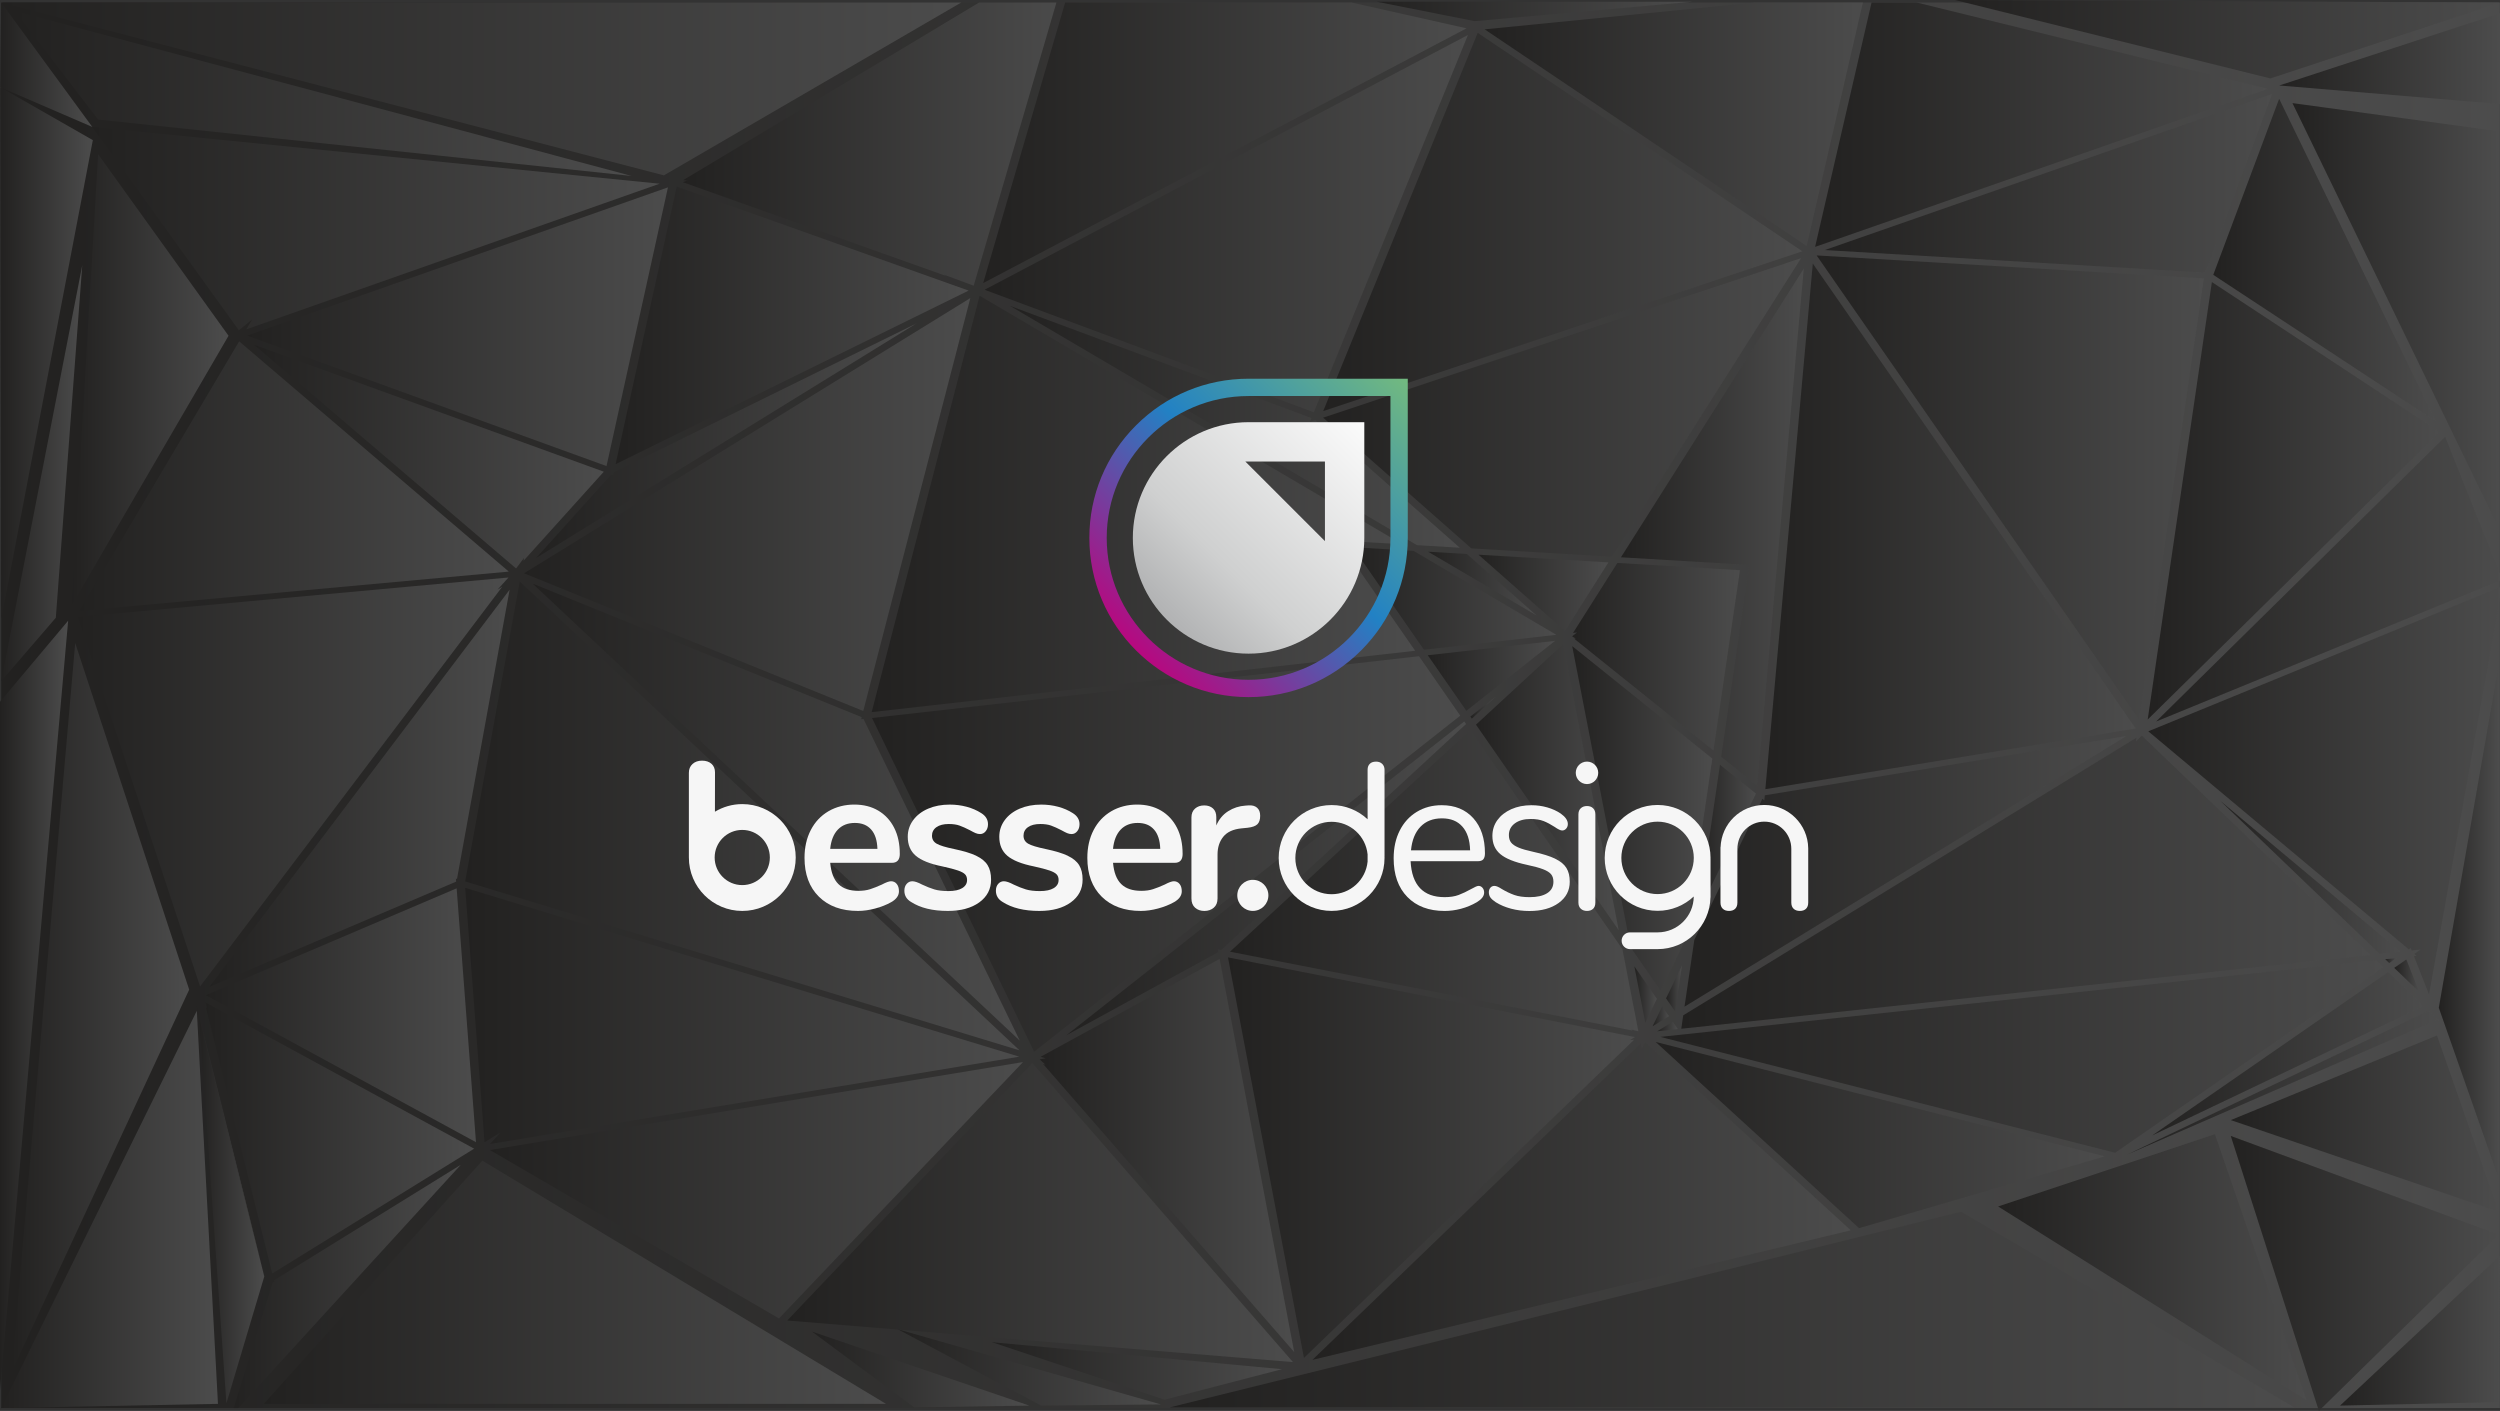 <?xml version="1.0" encoding="UTF-8"?><svg id="b" xmlns="http://www.w3.org/2000/svg" width="1110.07" height="626.48" xmlns:xlink="http://www.w3.org/1999/xlink" viewBox="0 0 1110.07 626.48"><rect x="0" y="0" width="1110.07" height="626.48" fill="#333333" stroke="none"/><defs><linearGradient id="d" x1=".53" y1="313.17" x2="1110.01" y2="313.17" gradientUnits="userSpaceOnUse"><stop offset="0" stop-color="#222120"/><stop offset="1" stop-color="#4c4c4c"/></linearGradient><linearGradient id="e" x1="6.52" y1="304.82" x2="1083.36" y2="304.82" xlink:href="#d"/><linearGradient id="f" x1="34.58" y1="347.22" x2="225.78" y2="347.22" xlink:href="#d"/><linearGradient id="g" x1="206.55" y1="362.3" x2="452.72" y2="362.3" xlink:href="#d"/><linearGradient id="h" x1="387.2" y1="379.19" x2="648.39" y2="379.19" xlink:href="#d"/><linearGradient id="i" x1="236.47" y1="360.59" x2="452.8" y2="360.59" xlink:href="#d"/><linearGradient id="j" x1="112.87" y1="202.76" x2="268.11" y2="202.76" xlink:href="#d"/><linearGradient id="k" x1="232.68" y1="224.03" x2="430.86" y2="224.03" xlink:href="#d"/><linearGradient id="l" x1="238.06" y1="195.69" x2="406.91" y2="195.69" xlink:href="#d"/><linearGradient id="m" x1="35.25" y1="211.41" x2="225.91" y2="211.41" xlink:href="#d"/><linearGradient id="n" x1="725.71" y1="441.61" x2="735.69" y2="441.61" xlink:href="#d"/><linearGradient id="o" x1="1059.11" y1="426.5" x2="1064.07" y2="426.5" xlink:href="#d"/><linearGradient id="p" x1="953.9" y1="351.16" x2="1110.98" y2="351.16" xlink:href="#d"/><linearGradient id="q" x1="1063.1" y1="433.2" x2="1074.16" y2="433.2" xlink:href="#d"/><linearGradient id="r" x1="739.78" y1="438.92" x2="746.83" y2="438.92" xlink:href="#d"/><linearGradient id="s" x1="733.81" y1="451.28" x2="741.07" y2="451.28" xlink:href="#d"/><linearGradient id="t" x1="735.81" y1="455.8" x2="745.04" y2="455.8" xlink:href="#d"/><linearGradient id="u" x1="746.53" y1="391.7" x2="1052.46" y2="391.7" xlink:href="#d"/><linearGradient id="v" x1="387.05" y1="223.76" x2="628.37" y2="223.76" xlink:href="#d"/><linearGradient id="w" x1="985.81" y1="389.55" x2="1065.9" y2="389.55" xlink:href="#d"/><linearGradient id="x" x1="652.89" y1="314.15" x2="664.3" y2="314.15" xlink:href="#d"/><linearGradient id="y" x1="953.63" y1="222.37" x2="1082.84" y2="222.37" xlink:href="#d"/><linearGradient id="z" x1="957.36" y1="257.17" x2="1111.04" y2="257.17" xlink:href="#d"/><linearGradient id="aa" x1="783.86" y1="233.73" x2="948.29" y2="233.73" xlink:href="#d"/><linearGradient id="ab" x1="806.63" y1="216.51" x2="978.56" y2="216.51" xlink:href="#d"/><linearGradient id="ac" x1="473.52" y1="389.99" x2="650.97" y2="389.99" xlink:href="#d"/><linearGradient id="ad" x1="448.48" y1="189.51" x2="648.17" y2="189.51" xlink:href="#d"/><linearGradient id="ae" x1="546.15" y1="391.03" x2="727.47" y2="391.03" xlink:href="#d"/><linearGradient id="af" x1="955.59" y1="467.92" x2="1075.72" y2="467.92" xlink:href="#d"/><linearGradient id="ag" x1="698.05" y1="291.6" x2="772.58" y2="291.6" xlink:href="#d"/><linearGradient id="ah" x1="93" y1="350.01" x2="226.29" y2="350.01" xlink:href="#d"/><linearGradient id="ai" x1="698.1" y1="363.4" x2="760.31" y2="363.4" xlink:href="#d"/><linearGradient id="aj" x1="655.38" y1="349.54" x2="718.75" y2="349.54" xlink:href="#d"/><linearGradient id="ak" x1="587.49" y1="180.93" x2="799.71" y2="180.93" xlink:href="#d"/><linearGradient id="al" x1="747.96" y1="386.91" x2="944.14" y2="386.91" xlink:href="#d"/><linearGradient id="am" x1="719.75" y1="234.03" x2="800.93" y2="234.03" xlink:href="#d"/><linearGradient id="an" x1="634.1" y1="259.14" x2="682.32" y2="259.14" xlink:href="#d"/><linearGradient id="ao" x1="754.06" y1="372.49" x2="779.67" y2="372.49" xlink:href="#d"/><linearGradient id="ap" x1="656.49" y1="263.23" x2="714.17" y2="263.23" xlink:href="#d"/><linearGradient id="aq" x1="633.97" y1="300.1" x2="690.48" y2="300.1" xlink:href="#d"/><linearGradient id="ar" x1="600.67" y1="265.75" x2="691.04" y2="265.75" xlink:href="#d"/><linearGradient id="as" x1="206.55" y1="451.1" x2="452.58" y2="451.1" xlink:href="#d"/><linearGradient id="at" x1="217.53" y1="528.51" x2="454.25" y2="528.51" xlink:href="#d"/><linearGradient id="au" x1="349.56" y1="538.41" x2="574.12" y2="538.41" xlink:href="#d"/><linearGradient id="av" x1="461.65" y1="513.06" x2="574.66" y2="513.06" xlink:href="#d"/><linearGradient id="aw" x1="86.8" y1="505.46" x2="117.35" y2="505.46" xlink:href="#d"/><linearGradient id="ax" x1="582.73" y1="533.25" x2="821.78" y2="533.25" xlink:href="#d"/><linearGradient id="ay" x1="97.19" y1="597.29" x2="117.23" y2="597.29" xlink:href="#d"/><linearGradient id="az" x1="91.18" y1="505.28" x2="210.53" y2="505.28" xlink:href="#d"/><linearGradient id="ba" x1="102.7" y1="571.2" x2="204.62" y2="571.2" xlink:href="#d"/><linearGradient id="bb" x1="91.42" y1="450.8" x2="211.35" y2="450.8" xlink:href="#d"/><linearGradient id="bc" x1="735.15" y1="503.99" x2="934.56" y2="503.99" xlink:href="#d"/><linearGradient id="bd" x1="737.22" y1="469.12" x2="1058.16" y2="469.12" xlink:href="#d"/><linearGradient id="be" x1="944.52" y1="453.08" x2="1083.36" y2="453.08" xlink:href="#d"/><linearGradient id="bf" x1="944.52" y1="480.74" x2="1083.36" y2="480.74" xlink:href="#d"/><linearGradient id="bg" x1="949.99" y1="573.21" x2="1056.28" y2="573.21" xlink:href="#d"/><linearGradient id="bh" x1="545.25" y1="514.03" x2="725.94" y2="514.03" xlink:href="#d"/><linearGradient id="bi" x1="659.23" y1="55.18" x2="828.31" y2="55.18" xlink:href="#d"/><linearGradient id="bj" x1="273.34" y1="144.48" x2="430.09" y2="144.48" xlink:href="#d"/><linearGradient id="bk" x1="437.2" y1="99.3" x2="651.81" y2="99.3" xlink:href="#d"/><linearGradient id="bl" x1="303.14" y1="64" x2="476.39" y2="64" xlink:href="#d"/><linearGradient id="bm" x1="436.55" y1="63.42" x2="651.18" y2="63.42" xlink:href="#d"/><linearGradient id="bn" x1="587.53" y1="98.57" x2="800.26" y2="98.57" xlink:href="#d"/><linearGradient id="bo" x1="810.25" y1="81.38" x2="1008.89" y2="81.38" xlink:href="#d"/><linearGradient id="bp" x1="982.75" y1="115.46" x2="1081.53" y2="115.46" xlink:href="#d"/><linearGradient id="bq" x1="805.96" y1="55.37" x2="1007.01" y2="55.37" xlink:href="#d"/><linearGradient id="br" x1="40.99" y1="101.51" x2="292.89" y2="101.51" xlink:href="#d"/><linearGradient id="bs" x1="109.74" y1="145.07" x2="296.59" y2="145.07" xlink:href="#d"/><linearGradient id="bt" x1=".53" y1="39.5" x2="429.39" y2="39.5" xlink:href="#d"/><linearGradient id="bu" x1="6.52" y1="41.48" x2="280.43" y2="41.48" xlink:href="#d"/><linearGradient id="bv" x1="504.44" y1="288.81" x2="625.1" y2="168.15" gradientUnits="userSpaceOnUse"><stop offset="0" stop-color="#b7087f"/><stop offset=".5" stop-color="#2281c4"/><stop offset="1" stop-color="#73ba7f"/></linearGradient><linearGradient id="bw" x1="518.08" y1="275.17" x2="605.8" y2="187.45" gradientUnits="userSpaceOnUse"><stop offset="0" stop-color="#b1b2b3"/><stop offset=".29" stop-color="#cfd0d0"/><stop offset="1" stop-color="#fbfbfb"/></linearGradient><linearGradient id="bx" x1=".13" y1="28.75" x2="40.99" y2="28.75" xlink:href="#d"/><linearGradient id="by" x1="611.35" y1="5.09" x2="751.43" y2="5.09" xlink:href="#d"/><linearGradient id="bz" x1="868.04" y1="17.41" y2="17.41" xlink:href="#d"/><linearGradient id="ca" x1="1012.04" y1="26.02" x2="1110.07" y2="26.02" xlink:href="#d"/><linearGradient id="cb" x1=".13" y1="156.91" x2="41.22" y2="156.91" xlink:href="#d"/><linearGradient id="cc" x1="31.83" y1="168.65" x2="101.48" y2="168.65" xlink:href="#d"/><linearGradient id="cd" x1=".52" y1="210.13" x2="36.52" y2="210.13" xlink:href="#d"/><linearGradient id="ce" y1="537.02" x2="96.78" y2="537.02" xlink:href="#d"/><linearGradient id="cf" x1="88.43" y1="537.53" x2="117.35" y2="537.53" xlink:href="#d"/><linearGradient id="cg" x1="0" y1="446.48" x2="30.26" y2="446.48" xlink:href="#d"/><linearGradient id="ch" x1="5.22" y1="447.26" x2="84" y2="447.26" xlink:href="#d"/><linearGradient id="ci" x1="1017.91" y1="140.09" x2="1109.48" y2="140.09" xlink:href="#d"/><linearGradient id="cj" x1="1082.9" y1="409.3" x2="1109.48" y2="409.3" xlink:href="#d"/><linearGradient id="ck" x1="990.52" y1="498.91" x2="1109.48" y2="498.91" xlink:href="#d"/><linearGradient id="cl" x1="990.52" y1="565.43" x2="1109.48" y2="565.43" xlink:href="#d"/><linearGradient id="cm" x1="1039.04" y1="590.87" y2="590.87" xlink:href="#d"/><linearGradient id="cn" x1="519.39" y1="581.48" x2="1018.7" y2="581.48" xlink:href="#d"/><linearGradient id="co" x1="887.22" y1="562.7" x2="1024.17" y2="562.7" xlink:href="#d"/><linearGradient id="cp" x1="117.13" y1="569.35" x2="393.39" y2="569.35" xlink:href="#d"/><linearGradient id="cq" x1="360.52" y1="608.09" x2="457.04" y2="608.09" xlink:href="#d"/><linearGradient id="cr" x1="398.61" y1="607.17" x2="515.48" y2="607.17" xlink:href="#d"/><linearGradient id="cs" x1="440.35" y1="608.74" x2="569.22" y2="608.74" xlink:href="#d"/></defs><g id="c"><g><polygon points="1110.01 625.21 .53 625.21 .53 1.13 1110.01 1.13 1110.01 557.61 1110.01 625.21" fill="url(#d)"/><g><path d="m1075.43,446.99l-9.37,4.28.93-.21-111.39,53.14,104.8-72.57,15.33,14.72-1.1.25.8.39Zm-16.32-21.07l4.96-.53-3.2,2.22-1.76-1.69Zm15.06,14.46l-11.06-10.62,5.39-3.73,5.67,14.36Zm-8.26-17.81l-9.25.99-70.84-68.02,80.09,67.03Zm-45-28.86l31.56,30.31-305.93,32.77.87-5.95,6.42-3.93,194.81-119.34-.24,1.67,2.64-2.6,69.87,67.09Zm-296.02,63.88l-156.38-30.63-22.34-4.38,85.91-79.29,20.76-19.16,67.57,97.31,1.16,6,5.92,30.48-3.08-.79.49.45Zm-183.9-34.83l-67.46,36.9,176.65-139.33.8,1.16-108.71,100.34-1.51-.3.24,1.23Zm-338.45-31.28l-109.53,46.69,133.29-176.32-23.38,128.43-.49-.15.1,1.35Zm39.21-152.76l-9.28,10.3.24-1.29-3.54,4.69-116.28-99.3,155.24,56.35-26.37,29.26Zm29.73-28.04l.8.29.28-1.27,1.72-.85,132.64-65.22-168.84,104.12,33.41-37.07Zm-45.56,43.13l-190.66,17.46,70.94-119.71,119.73,102.24Zm4.87,4.4l185.88,174.38,36.05,33.82-208.65-63.58-37.53-11.44,24.24-133.18Zm5.68.92l146.13,59.31-.24.92,1.04-.12,69.39,142.83-216.33-202.94Zm150.73,59.69l242.86-27.42,18.32,26.38-189.19,149.22-71.99-148.18Zm196.8-132.19l64.16,56.58-18.99-1.13-37.02-21.76-143.69-84.48,133.85,49.8-.73,1.79,2.41-.8Zm80.29,122.56l-10.77,9.94-.65-.94,11.42-9Zm-13.2,6.44l-17.14-24.68,56.52-6.38-39.38,31.06Zm42.99-29.58l24.66,126.99-63.37-91.26,38.71-35.73Zm-37.61-39.74l57.68,3.42-19.28,30.44-38.4-33.87Zm25.83,27.02l-48.22-28.35,17.23,1.02,30.99,27.33Zm15.78,13.57l15.92,12.78,46.3,37.16-11.74,79.96-11.16,23.12-13.33-19.21-25.98-133.81Zm54.22,130.44l30.24-62.64.86.69.2-2.26,160.52-26.31-196.18,120.19,4.35-29.67Zm19.21-48.09l-17.46,36.18,9.66-65.84,15.94,12.8-8.14,16.86Zm-10.7-35.98l-45.71-36.69-16.15-12.96.7-.08-1.63-.96,2.19-1.73-1.75.2,19.68-31.08,54.42,3.23-11.75,80.07Zm-45.07-86.04l-62.44-3.71-65.83-58.05,39.39-13.14,172.84-57.67-83.95,132.58Zm-24.72,34.66l-58.77,6.64-31.61-45.52,26.96,1.6,63.41,37.29Zm34.67,147.24l9.98,14.37-5.13,10.62-4.85-24.99Zm12.34,17.77l3.02,4.34-7.26,4.45,4.24-8.79Zm4.71,6.79l2.27,3.27-9.22.99,6.95-4.26Zm1.06-4.53l-4.05-5.84,7.05-14.61-3,20.45Zm339.01-257l-4.66,4.29.7-.3-61.25,60.33-64,63.03,28.51-194.26,100.56,66.19-.91.39,1.05.33Zm-9.24-21.43l7.93,16.33-98.78-65.02,29.26-78.18,61.59,126.86Zm-192.54-84.4l127.83-44.61-29.29,78.26-.47-.31-.2,1.39-168.68-10.01,70.81-24.71Zm97.49,37.31l-28.76,195.96-143.16-206.17,171.92,10.21Zm-173.61-6.59l143.34,206.43-164.42,26.95,21.08-233.38Zm-24.74,231.76l-15.95-12.8,12.31-83.85.19-1.31-57-3.38,81.18-128.2-20.74,229.54ZM656.14,14.59l9.07,6.1,135.05,90.89-212.73,70.98,65.74-160.95,2.87-7.02Zm-200.76,104.47L651.81,15.53l-68.44,167.54-146.12-54.37.04-.02-.1-.04,18.18-9.58Zm-20.4,12.26l187.72,110.37-28.31-1.68,33.98,48.94-241.33,27.25,47.94-184.88Zm-32.23,109.4l-19.44,74.98-150.63-61.14,26.46-16.32,171.71-105.89-28.1,108.37Zm-92.56-154.41l119.9,42.72-156.74,77.07,27.16-123.24,9.69,3.45Zm-13.6-3.13l-6.49,29.45-20.79,94.31-159.57-57.92,186.85-65.85Zm-187.25,63.07l2.61-4.4-5.88,4.8-23.17-32.14-41.91-58.15,251.91,25.2-183.56,64.69Zm171.1-68.13L43.57,53.09,6.52,4.83l273.91,73.3ZM34.58,273.94l74.33-6.81,116.87-10.7-4.85,5.38,2.09-1.29-134.18,177.49-13.31-40.25-40.95-123.82Zm55.95,187.41l-3.73-17.21,30.56,122.64-26.83-105.43Zm54.74,89.05l-24.38,15.07-26.64-106.91-2.83-11.36.68.66-.92-2.77,119.35,64.96-65.27,40.35Zm-14.17-86.91l-39.67-21.59,111.34-47.46,8.59,112.73-80.25-43.68Zm78.17-33.6l-2.72-35.67,246.03,74.98-235.04,38.78,4.76-5.21-7.15,4.42-5.89-77.29Zm8.26,80.75l236.72-39.05-108.36,113.84-128.36-74.79Zm132.03,75.7l108.82-114.32,115.75,132.79-224.56-18.47Zm113.59-113.93l1.02.32-2.52-2.36,2.66-.44-2.25-.68,79.48-43.48,12.52,66.01,20.59,108.57-111.52-127.94Zm94.71,19.11l-12.6-66.42,13.86,2.71,166.83,32.67-2.22,1.36,1.89-.2-139.85,134.77-6.77,6.53-21.14-111.43Zm24.88,112.31l117.41-113.15,28.37-27.34.45,2.34,1.46-3.01,91.35,83.63-239.04,57.54Zm242.74-58.49l-90.32-82.69,134.58,34.29,64.83,16.52-109.09,31.87Zm-88.25-84.93l317.7-34.04,3.24,3.11-118.98,82.39-201.97-51.46Zm207.31,52.25l107.21-51.15,26.57-12.68,1.4,1.34,2.65,2.55.53-.23.47,1.2-1-.96-137.83,59.94Z" fill="url(#e)"/><polygon points="223.02 260.52 220.93 261.81 225.78 256.43 108.91 267.13 34.58 273.94 75.53 397.76 88.84 438.01 223.02 260.52" fill="url(#f)"/><polygon points="452.72 466.4 416.67 432.58 230.79 258.2 206.55 391.38 244.07 402.81 452.72 466.4" fill="url(#g)"/><polygon points="648.39 317.77 630.07 291.38 387.2 318.81 459.2 466.99 648.39 317.77" fill="url(#h)"/><polygon points="383.41 319.23 382.37 319.35 382.6 318.43 236.47 259.12 452.8 462.06 383.41 319.23" fill="url(#i)"/><polygon points="229.15 252.41 232.69 247.72 232.46 249.01 241.74 238.71 268.11 209.45 112.87 153.11 229.15 252.41" fill="url(#j)"/><polygon points="232.68 254.56 383.31 315.7 402.75 240.73 430.86 132.35 259.14 238.24 232.68 254.56" fill="url(#k)"/><polygon points="406.91 143.62 274.27 208.84 272.55 209.69 272.27 210.96 271.47 210.67 238.06 247.75 406.91 143.62" fill="url(#l)"/><polygon points="35.25 271.26 225.91 253.8 106.19 151.56 35.25 271.26" fill="url(#m)"/><polygon points="735.69 443.48 725.71 429.11 730.56 454.1 735.69 443.48" fill="url(#n)"/><polygon points="1064.07 425.39 1059.11 425.92 1060.87 427.61 1064.07 425.39" fill="url(#o)"/><polygon points="1069.6 421.56 1070.44 420.98 1070.86 422.04 1074.87 421.61 1072.02 423.58 1073.03 424.43 1071.86 424.56 1078.57 441.55 1110.01 265.79 1110.01 260.76 953.9 324.72 1069.6 421.56" fill="url(#p)"/><polygon points="1074.16 440.38 1068.49 426.02 1063.1 429.76 1074.16 440.38" fill="url(#q)"/><polygon points="739.78 443.31 743.83 449.15 746.83 428.7 739.78 443.31" fill="url(#r)"/><polygon points="738.05 446.89 733.81 455.68 741.07 451.23 738.05 446.89" fill="url(#s)"/><polygon points="742.76 453.68 735.81 457.93 745.04 456.95 742.76 453.68" fill="url(#t)"/><polygon points="948.39 329.22 948.63 327.55 753.82 446.9 747.4 450.83 746.53 456.79 1052.46 424.02 1020.9 393.71 951.03 326.62 948.39 329.22" fill="url(#u)"/><polygon points="628.37 288.95 594.39 240.01 622.7 241.69 434.98 131.32 387.05 316.2 628.37 288.95" fill="url(#v)"/><polygon points="1065.9 422.57 985.81 355.54 1056.65 423.56 1065.9 422.57" fill="url(#w)"/><polygon points="664.3 309.18 652.89 318.18 653.53 319.12 664.3 309.18" fill="url(#x)"/><polygon points="982.14 125.24 953.63 319.5 1017.63 256.47 1078.88 196.14 1078.18 196.44 1082.84 192.15 1081.79 191.82 1082.7 191.43 982.14 125.24" fill="url(#y)"/><polygon points="1068.18 211.23 957.36 320.38 1110.01 257.78 1110.01 254.75 1085.72 193.95 1068.18 211.23" fill="url(#z)"/><polygon points="948.29 323.47 804.94 117.04 783.86 350.42 948.29 323.47" fill="url(#aa)"/><polygon points="978.56 123.63 806.63 113.42 949.8 319.59 978.56 123.63" fill="url(#ab)"/><polygon points="650.97 321.48 650.17 320.33 473.52 459.66 540.98 422.76 540.74 421.52 542.25 421.82 650.97 321.48" fill="url(#ac)"/><polygon points="448.48 135.83 592.16 220.31 629.18 242.07 648.17 243.2 584.01 186.62 581.6 187.42 582.33 185.63 448.48 135.83" fill="url(#ad)"/><polygon points="721.55 427.44 720.39 421.45 652.82 324.14 632.06 343.3 546.15 422.58 568.5 426.96 724.88 457.59 724.39 457.14 727.47 457.92 721.55 427.44" fill="url(#ae)"/><polygon points="1060.4 431.63 955.59 504.2 1066.98 451.07 1066.05 451.28 1075.43 446.99 1074.63 446.6 1075.72 446.35 1060.4 431.63" fill="url(#af)"/><polygon points="718.16 249.96 698.48 281.03 700.24 280.83 698.05 282.56 699.68 283.52 698.98 283.6 715.12 296.56 760.83 333.25 772.58 253.19 718.16 249.96" fill="url(#ag)"/><polygon points="226.29 261.84 93 438.17 202.53 391.47 202.43 390.12 202.92 390.27 226.29 261.84" fill="url(#ah)"/><polygon points="737.41 439.91 748.57 416.79 760.31 336.83 714.01 299.67 698.1 286.89 724.08 420.7 737.41 439.91" fill="url(#ai)"/><polygon points="694.09 286.04 655.38 321.77 718.75 413.04 694.09 286.04" fill="url(#aj)"/><polygon points="626.88 172.31 587.49 185.45 653.32 243.5 715.76 247.21 799.71 114.64 626.88 172.31" fill="url(#ak)"/><polygon points="783.62 353.13 783.42 355.38 782.55 354.69 752.32 417.33 747.96 447 944.14 326.82 783.62 353.13" fill="url(#al)"/><polygon points="776.75 250.84 776.56 252.14 764.25 336 780.2 348.8 800.93 119.26 719.75 247.45 776.75 250.84" fill="url(#am)"/><polygon points="634.1 244.97 682.32 273.32 651.33 245.99 634.1 244.97" fill="url(#an)"/><polygon points="754.06 405.41 771.53 369.23 779.67 352.37 763.72 339.58 754.06 405.41" fill="url(#ao)"/><polygon points="714.17 249.72 656.49 246.3 694.89 280.16 714.17 249.72" fill="url(#ap)"/><polygon points="633.97 290.95 651.11 315.63 690.48 284.56 633.97 290.95" fill="url(#aq)"/><polygon points="632.27 288.51 691.04 281.87 627.63 244.59 600.67 242.98 632.27 288.51" fill="url(#ar)"/><polygon points="217.54 507.97 452.58 469.2 206.55 394.22 209.27 429.89 215.15 507.19 222.3 502.77 217.54 507.97" fill="url(#as)"/><polygon points="217.53 510.64 345.89 585.43 454.25 471.59 217.53 510.64" fill="url(#at)"/><polygon points="349.56 586.34 574.12 604.81 458.38 472.02 349.56 586.34" fill="url(#au)"/><polygon points="541.55 425.77 462.06 469.24 464.31 469.93 461.65 470.37 464.17 472.73 463.14 472.41 574.66 600.36 554.07 491.78 541.55 425.77" fill="url(#av)"/><polygon points="90.52 461.35 117.35 566.78 86.8 444.14 90.52 461.35" fill="url(#aw)"/><polygon points="728.97 465.68 728.52 463.34 700.15 490.68 582.73 603.83 821.78 546.29 730.43 462.67 728.97 465.68" fill="url(#ax)"/><polygon points="117.23 569.38 99.88 625.21 99.88 625.21 100.53 623.1 117.23 569.38" fill="url(#ay)"/><polygon points="92.1 447.86 91.41 447.2 94.24 458.56 120.88 565.47 145.26 550.4 210.53 510.04 91.18 445.09 92.1 447.86" fill="url(#az)"/><polygon points="149.56 551.24 121.64 568.5 121.83 569.26 121.15 569.28 105.17 620.7 103.77 625.21 105.84 625.21 204.62 517.19 149.56 551.24" fill="url(#ba)"/><polygon points="91.42 441.9 131.09 463.49 211.35 507.17 202.76 394.44 91.42 441.9" fill="url(#bb)"/><polygon points="735.15 462.65 825.47 545.34 934.56 513.46 869.73 496.94 735.15 462.65" fill="url(#bc)"/><polygon points="1054.92 426.37 737.22 460.41 939.18 511.87 1058.16 429.49 1054.92 426.37" fill="url(#bd)"/><polygon points="1082.88 452.49 1082.35 452.72 1083.36 453.68 1082.88 452.49" fill="url(#be)"/><polygon points="1078.31 448.83 1051.73 461.51 944.52 512.66 1082.35 452.72 1079.7 450.17 1078.31 448.83" fill="url(#bf)"/><line x1="1056.28" y1="625.21" x2="949.99" y2="521.21" fill="url(#bg)"/><polygon points="725.61 461.65 723.72 461.85 725.94 460.49 559.11 427.82 545.25 425.1 557.85 491.52 578.99 602.95 585.76 596.42 725.61 461.65" fill="url(#bh)"/><polygon points="802.2 109.24 805.97 92.92 827.18 1.13 779.12 1.13 659.23 13.03 802.2 109.24" fill="url(#bi)"/><polygon points="430.09 129.03 310.19 86.31 300.5 82.86 273.34 206.1 430.09 129.03" fill="url(#bj)"/><polygon points="437.26 128.7 583.37 183.07 651.81 15.53 455.38 119.06 437.2 128.64 437.3 128.68 437.26 128.7" fill="url(#bk)"/><polygon points="305.14 80.17 303.14 80.88 420.01 122.51 418.93 121.88 432.34 126.87 457.27 41.54 469.08 1.13 434.74 1.13 303.35 79.99 305.14 80.17" fill="url(#bl)"/><polygon points="436.55 125.7 651.18 12.58 600.18 1.13 472.96 1.13 462.38 37.32 436.55 125.7" fill="url(#bm)"/><polygon points="800.26 111.57 665.21 20.69 656.14 14.59 653.27 21.61 587.53 182.55 800.26 111.57" fill="url(#bn)"/><polygon points="979.14 119.66 979.6 119.97 1008.89 41.71 881.07 86.32 810.25 111.03 978.93 121.04 979.14 119.66" fill="url(#bo)"/><polygon points="1081.53 187.05 1073.6 170.72 1012.01 43.86 982.75 122.04 1081.53 187.05" fill="url(#bp)"/><polygon points="805.96 109.62 840.98 97.39 1007.01 39.45 851.09 1.13 831.03 1.13 818.85 53.84 805.96 109.62" fill="url(#bq)"/><polygon points="82.89 114.52 106.06 146.66 111.94 141.86 109.33 146.26 292.89 81.57 40.99 56.37 82.89 114.52" fill="url(#br)"/><polygon points="269.31 206.95 290.1 112.64 296.59 83.19 109.74 149.03 269.31 206.95" fill="url(#bs)"/><polygon points="426.78 1.13 .53 1.13 294.78 77.87 426.78 1.13" fill="url(#bt)"/><polygon points="280.43 78.13 6.52 4.83 43.57 53.09 280.43 78.13" fill="url(#bu)"/></g><g><g><path d="m554.4,309.54h0c18.86,0,36.6-7.36,49.97-20.72,13.36-13.36,20.72-31.11,20.72-49.97v-70.69h-70.7c-18.86,0-36.61,7.36-49.97,20.72-13.37,13.36-20.73,31.11-20.72,49.97,0,38.98,31.71,70.69,70.69,70.69Zm0-133.69h63v63c0,34.74-28.26,63-63,63h0c-34.74,0-62.99-28.26-62.99-63,0-34.74,28.26-63,63-63Z" fill="url(#bv)"/><path d="m554.4,290.24c28.34,0,51.39-23.05,51.39-51.39v-51.39h-51.39c-28.34,0-51.4,23.05-51.39,51.39,0,28.34,23.05,51.4,51.39,51.39Zm33.91-85.31v35.35l-35.35-35.35h35.35Z" fill="url(#bw)"/></g><g><path d="m399.53,379.15c0-4.45-.83-8.32-2.5-11.6-1.67-3.28-4.02-5.81-7.05-7.61s-6.59-2.69-10.67-2.69-8.09.99-11.46,2.97c-3.37,1.98-5.99,4.76-7.84,8.35-1.86,3.59-2.78,7.7-2.78,12.34,0,7.3,2.13,13.05,6.4,17.26,4.27,4.21,10.05,6.31,17.35,6.31,2.41,0,4.95-.36,7.61-1.07,2.66-.71,5.04-1.65,7.14-2.83,2.29-1.3,3.43-2.91,3.43-4.82,0-1.36-.32-2.44-.97-3.25s-1.5-1.21-2.55-1.21c-.87,0-2.23.5-4.08,1.48-1.92.87-3.63,1.55-5.15,2.04-1.52.5-3.26.74-5.24.74-3.9,0-6.87-1-8.91-3.02-2.04-2.01-3.25-5.15-3.62-9.42h27.37c2.35,0,3.53-1.33,3.53-3.99Zm-30.9-2.23c.37-3.71,1.5-6.55,3.39-8.54,1.89-1.98,4.41-2.97,7.56-2.97s5.5.97,7.24,2.92,2.66,4.81,2.78,8.58h-20.97Z" fill="#f6f6f6"/><path d="m433.5,379.98c-2.35-1.11-5.6-2.1-9.74-2.97-3.9-.8-6.53-1.61-7.89-2.41s-2.04-1.98-2.04-3.53.66-2.88,2-3.8c1.33-.93,3.14-1.39,5.43-1.39,1.92,0,3.53.23,4.82.7,1.3.47,2.85,1.16,4.64,2.09.99.56,1.81.97,2.46,1.25s1.31.42,2,.42c.99,0,1.82-.42,2.5-1.25.68-.83,1.02-1.87,1.02-3.11,0-2.04-.99-3.68-2.97-4.92-1.92-1.24-4.08-2.18-6.5-2.83-2.41-.65-4.92-.97-7.51-.97-3.59,0-6.79.6-9.6,1.81-2.82,1.21-5.03,2.91-6.64,5.1s-2.41,4.65-2.41,7.37c0,3.59,1.19,6.4,3.57,8.44,2.38,2.04,6.32,3.62,11.83,4.73,3.09.68,5.4,1.29,6.91,1.81,1.52.53,2.57,1.1,3.15,1.72.59.62.88,1.45.88,2.5,0,1.55-.73,2.75-2.18,3.62-1.45.87-3.48,1.3-6.08,1.3s-4.63-.25-6.26-.74c-1.64-.49-3.45-1.21-5.43-2.14-1.85-.99-3.31-1.48-4.36-1.48-.99,0-1.83.39-2.51,1.16s-1.02,1.78-1.02,3.02c0,2.17.99,3.84,2.97,5.01,4.14,2.66,9.59,3.99,16.33,3.99,5.81,0,10.47-1.27,13.96-3.8,3.5-2.53,5.24-5.9,5.24-10.11,0-2.6-.51-4.73-1.53-6.4-1.02-1.67-2.71-3.06-5.06-4.17Z" fill="#f6f6f6"/><path d="m474.14,379.98c-2.35-1.11-5.6-2.1-9.74-2.97-3.9-.8-6.53-1.61-7.89-2.41s-2.04-1.98-2.04-3.53.66-2.88,2-3.8c1.33-.93,3.14-1.39,5.43-1.39,1.92,0,3.53.23,4.82.7,1.3.47,2.85,1.16,4.64,2.09.99.56,1.81.97,2.46,1.25s1.31.42,2,.42c.99,0,1.82-.42,2.5-1.25.68-.83,1.02-1.87,1.02-3.11,0-2.04-.99-3.68-2.97-4.92-1.92-1.24-4.08-2.18-6.5-2.83-2.41-.65-4.92-.97-7.51-.97-3.59,0-6.79.6-9.6,1.81-2.82,1.21-5.03,2.91-6.64,5.1-1.61,2.2-2.41,4.65-2.41,7.37,0,3.59,1.19,6.4,3.57,8.44,2.38,2.04,6.32,3.62,11.83,4.73,3.09.68,5.4,1.29,6.91,1.81,1.52.53,2.57,1.1,3.15,1.72.59.62.88,1.45.88,2.5,0,1.55-.73,2.75-2.18,3.62-1.45.87-3.48,1.3-6.08,1.3s-4.63-.25-6.26-.74c-1.64-.49-3.45-1.21-5.43-2.14-1.85-.99-3.31-1.48-4.36-1.48-.99,0-1.83.39-2.51,1.16s-1.02,1.78-1.02,3.02c0,2.17.99,3.84,2.97,5.01,4.14,2.66,9.59,3.99,16.33,3.99,5.81,0,10.47-1.27,13.96-3.8,3.5-2.53,5.24-5.9,5.24-10.11,0-2.6-.51-4.73-1.53-6.4-1.02-1.67-2.71-3.06-5.06-4.17Z" fill="#f6f6f6"/><path d="m525.11,379.15c0-4.45-.83-8.32-2.5-11.6-1.67-3.28-4.02-5.81-7.05-7.61-3.03-1.79-6.59-2.69-10.67-2.69s-8.09.99-11.46,2.97c-3.37,1.98-5.99,4.76-7.84,8.35-1.86,3.59-2.78,7.7-2.78,12.34,0,7.3,2.13,13.05,6.4,17.26,4.27,4.21,10.05,6.31,17.35,6.31,2.41,0,4.95-.36,7.61-1.07,2.66-.71,5.04-1.65,7.14-2.83,2.29-1.3,3.43-2.91,3.43-4.82,0-1.36-.32-2.44-.97-3.25s-1.5-1.21-2.55-1.21c-.87,0-2.23.5-4.08,1.48-1.92.87-3.63,1.55-5.15,2.04-1.52.5-3.26.74-5.24.74-3.9,0-6.87-1-8.91-3.02-2.04-2.01-3.25-5.15-3.62-9.42h27.37c2.35,0,3.53-1.33,3.53-3.99Zm-30.9-2.23c.37-3.71,1.5-6.55,3.39-8.54,1.89-1.98,4.41-2.97,7.56-2.97s5.5.97,7.24,2.92c1.73,1.95,2.66,4.81,2.78,8.58h-20.97Z" fill="#f6f6f6"/><path d="m553.98,367.55c2.1-.25,3.56-.77,4.36-1.58.8-.8,1.21-2.04,1.21-3.71s-.46-2.81-1.39-3.62-2.2-1.14-3.8-1.02l-1.3.09c-2.85.19-5.43,1.02-7.75,2.51-2.32,1.48-4.07,3.59-5.24,6.31v-3.71c0-1.67-.49-2.95-1.48-3.85-.99-.9-2.29-1.34-3.9-1.34s-2.96.46-4.04,1.39c-1.08.93-1.62,2.26-1.62,3.99v35.91c0,1.79.54,3.17,1.62,4.13,1.08.96,2.46,1.44,4.13,1.44s3.06-.48,4.17-1.44c1.11-.96,1.67-2.33,1.67-4.13v-19.49c0-3.15.85-5.78,2.55-7.89,1.7-2.1,4.38-3.34,8.02-3.71l2.79-.28Z" fill="#f6f6f6"/><path d="m658.62,381.56c.49-.56.74-1.45.74-2.69,0-6.56-1.73-11.75-5.19-15.59-3.47-3.83-8.14-5.75-14.01-5.75-4.14,0-7.84.99-11.09,2.97-3.25,1.98-5.77,4.75-7.56,8.31-1.8,3.56-2.69,7.65-2.69,12.29,0,7.3,2.02,13.02,6.08,17.17,4.05,4.15,9.57,6.22,16.56,6.22,2.35,0,4.76-.32,7.24-.97,2.47-.65,4.82-1.62,7.05-2.92,2.16-1.3,3.25-2.72,3.25-4.27,0-.87-.25-1.58-.74-2.14-.49-.56-1.08-.83-1.76-.83-.56,0-1.64.47-3.25,1.39-1.98,1.11-3.84,1.99-5.57,2.64s-3.8.97-6.22.97c-9.53,0-14.57-5.32-15.12-15.96h29.88c1.11,0,1.92-.28,2.41-.83Zm-32.1-3.99c.43-4.52,1.84-8.01,4.22-10.49,2.38-2.47,5.55-3.71,9.51-3.71s6.93,1.22,9.09,3.67c2.17,2.44,3.31,5.95,3.43,10.53h-26.26Z" fill="#f6f6f6"/><path d="m690.54,381.28c-2.32-1.12-5.58-2.14-9.79-3.06-2.85-.62-5.03-1.25-6.54-1.9-1.52-.65-2.6-1.39-3.25-2.23-.65-.83-.97-1.93-.97-3.29,0-2.16.88-3.9,2.65-5.2,1.76-1.3,4.1-1.95,7.01-1.95,2.29,0,4.21.31,5.75.93,1.55.62,3.19,1.48,4.92,2.6,1.48,1.05,2.6,1.58,3.34,1.58.68,0,1.27-.28,1.76-.83s.74-1.24.74-2.04c0-1.61-1.05-3.15-3.15-4.64-1.73-1.18-3.73-2.09-5.99-2.74-2.26-.65-4.59-.97-7.01-.97-3.34,0-6.32.59-8.95,1.76-2.63,1.18-4.69,2.79-6.17,4.83-1.48,2.04-2.23,4.39-2.23,7.05,0,3.4,1.17,6.09,3.53,8.07,2.35,1.98,6.25,3.56,11.69,4.73,3.21.68,5.66,1.35,7.33,2,1.67.65,2.85,1.39,3.53,2.23.68.83,1.02,1.93,1.02,3.29,0,2.23-.93,3.93-2.78,5.1-1.86,1.18-4.45,1.76-7.79,1.76-2.72,0-4.99-.32-6.82-.97-1.82-.65-3.66-1.53-5.52-2.64-1.42-.93-2.5-1.39-3.25-1.39s-1.35.26-1.81.79c-.46.53-.7,1.19-.7,2,0,.93.23,1.72.7,2.37.47.65,1.25,1.35,2.37,2.09,1.98,1.24,4.25,2.2,6.82,2.88,2.57.68,5.27,1.02,8.12,1.02,5.38,0,9.71-1.19,12.99-3.57,3.28-2.38,4.92-5.52,4.92-9.42,0-2.47-.5-4.52-1.48-6.12-.99-1.61-2.64-2.97-4.96-4.08Z" fill="#f6f6f6"/><g><path d="m704.67,338.17c-2.76,0-4.99,2.24-4.99,4.99s2.24,4.99,4.99,4.99,4.99-2.24,4.99-4.99-2.24-4.99-4.99-4.99Z" fill="#f6f6f6"/><path d="m704.67,357.9c-1.11,0-2.03.32-2.74.97s-1.07,1.56-1.07,2.74v39.16c0,1.18.36,2.09,1.07,2.74.71.65,1.62.97,2.74.97s2.01-.31,2.69-.93c.68-.62,1.02-1.55,1.02-2.78v-39.16c0-1.17-.34-2.09-1.02-2.74-.68-.65-1.58-.97-2.69-.97Z" fill="#f6f6f6"/></g><path d="m556.3,390.67c-3.81,0-6.91,3.09-6.91,6.9s3.09,6.9,6.91,6.9,6.9-3.09,6.9-6.9-3.09-6.9-6.9-6.9Z" fill="#f6f6f6"/><path d="m329.6,357.04c-4.45,0-8.6,1.25-12.15,3.38l.03-17.48c0-1.61-.53-2.88-1.58-3.8-1.05-.93-2.44-1.39-4.18-1.39s-3.14.5-4.22,1.48c-1.08.99-1.62,2.29-1.62,3.9v37.63c0,13.1,10.62,23.72,23.72,23.72s23.72-10.62,23.72-23.72-10.62-23.72-23.72-23.72Zm-.02,35.97c-6.76,0-12.25-5.48-12.25-12.25s5.48-12.25,12.25-12.25,12.25,5.48,12.25,12.25-5.48,12.25-12.25,12.25Z" fill="#f6f6f6"/><path d="m610.96,338.19c-1.18,0-2.09.32-2.74.97-.65.65-.97,1.53-.97,2.64v21.98c-4.19-3.9-9.8-6.31-15.98-6.31-12.98,0-23.5,10.52-23.5,23.5s10.52,23.5,23.5,23.5,23.5-10.52,23.5-23.5c0-.05,0-.1,0-.15,0-.05,0-.09,0-.14,0-.16-.02-.31-.02-.46h.02v-38.42c0-1.05-.34-1.92-1.02-2.6-.68-.68-1.61-1.02-2.78-1.02Zm-3.71,44.4c-.81,8.12-7.66,14.47-16,14.47-8.88,0-16.08-7.2-16.08-16.08s7.2-16.08,16.08-16.08c8.34,0,15.19,6.34,16,14.47v3.22Z" fill="#f6f6f6"/><path d="m736.03,357.43c-12.98,0-23.5,10.52-23.5,23.5s10.52,23.5,23.5,23.5c6.21,0,11.84-2.43,16.04-6.36-.06,8.8-7.23,15.93-16.04,15.93h-12.26c-2.06,0-3.72,1.67-3.72,3.72s1.67,3.72,3.72,3.72h12.26c12.79,0,23.21-10.28,23.47-23.01h.03v-17.16s-.01-.01-.02-.02c0-.11.02-.21.02-.32,0-12.98-10.52-23.5-23.5-23.5Zm-.02,39.57c-8.88,0-16.08-7.2-16.08-16.08s7.2-16.08,16.08-16.08,16.08,7.2,16.08,16.08-7.2,16.08-16.08,16.08Z" fill="#f6f6f6"/><path d="m802.9,376.62c-.16-10.62-8.81-19.19-19.47-19.19s-19.07,8.35-19.45,18.78c-.01,0-.02,0-.04,0v24.56c0,1.18.34,2.09,1.02,2.74.68.65,1.61.97,2.78.97s2.09-.33,2.74-.97c.65-.65.97-1.56.97-2.74v-23.86c0-6.67,5.28-12.08,11.95-12.08s11.99,5.41,11.99,12.08v23.86c0,1.18.34,2.09,1.02,2.74.68.65,1.61.97,2.78.97s2.09-.33,2.74-.97c.65-.65.97-1.56.97-2.74v-24.15s-.01,0-.02,0Z" fill="#f6f6f6"/></g></g><polygon points=".53 1.13 .13 38.74 40.99 56.37 .53 1.13" fill="url(#bx)"/><polygon points="611.35 .78 751.43 .78 654.78 9.39 611.35 .78" fill="url(#by)"/><polygon points="868.04 0 1008.13 34.83 1110.01 1.13 868.04 0" fill="url(#bz)"/><polygon points="1110.07 5.87 1110.07 46.17 1012.04 37.96 1110.07 5.87" fill="url(#ca)"/><polygon points=".13 38.74 41.22 62.22 .52 275.09 .13 38.74" fill="url(#cb)"/><polygon points="43.57 68.48 101.48 149.09 31.83 268.83 43.57 68.48" fill="url(#cc)"/><polygon points="36.52 117.78 .52 302.48 24.78 274.3 36.52 117.78" fill="url(#cd)"/><polygon points=".53 625.21 87.39 448.83 96.78 623.35 .53 625.21" fill="url(#ce)"/><polygon points="100.53 623.1 88.43 451.96 117.35 566.78 100.53 623.1" fill="url(#cf)"/><polygon points="30.26 275.61 0 311.61 0 617.35 30.26 275.61" fill="url(#cg)"/><polyline points="33.39 285.52 34.11 287.71 84 439.43 5.22 609" fill="url(#ch)"/><polygon points="1017.91 45.78 1109.48 234.39 1109.48 58.3 1017.91 45.78" fill="url(#ci)"/><polygon points="1109.48 295.43 1109.48 523.17 1082.9 447.46 1109.48 295.43" fill="url(#cj)"/><polygon points="1082.09 459.78 1109.48 538.04 990.52 497.35 1082.09 459.78" fill="url(#ck)"/><polygon points="990.52 504.39 1109.48 548.22 1029.65 626.48 990.52 504.39" fill="url(#cl)"/><polygon points="1110.01 557.61 1109.48 622.57 1039.04 624.13 1110.01 557.61" fill="url(#cm)"/><polygon points="519.39 624.91 1018.7 624.91 870.78 538.04 519.39 624.91" fill="url(#cn)"/><polygon points="983.48 503.61 1024.17 621.78 887.22 535.7 983.48 503.61" fill="url(#co)"/><polygon points="214.17 515.35 393.39 623.35 117.13 623.35 214.17 515.35" fill="url(#cp)"/><polygon points="360.52 591.26 457.04 624.13 405.91 624.91 360.52 591.26" fill="url(#cq)"/><polygon points="462.26 624.13 515.48 623.61 398.61 590.22 462.26 624.13" fill="url(#cr)"/><polygon points="440.35 595.96 569.22 607.96 517.04 621.52 440.35 595.96" fill="url(#cs)"/></g></g></svg>